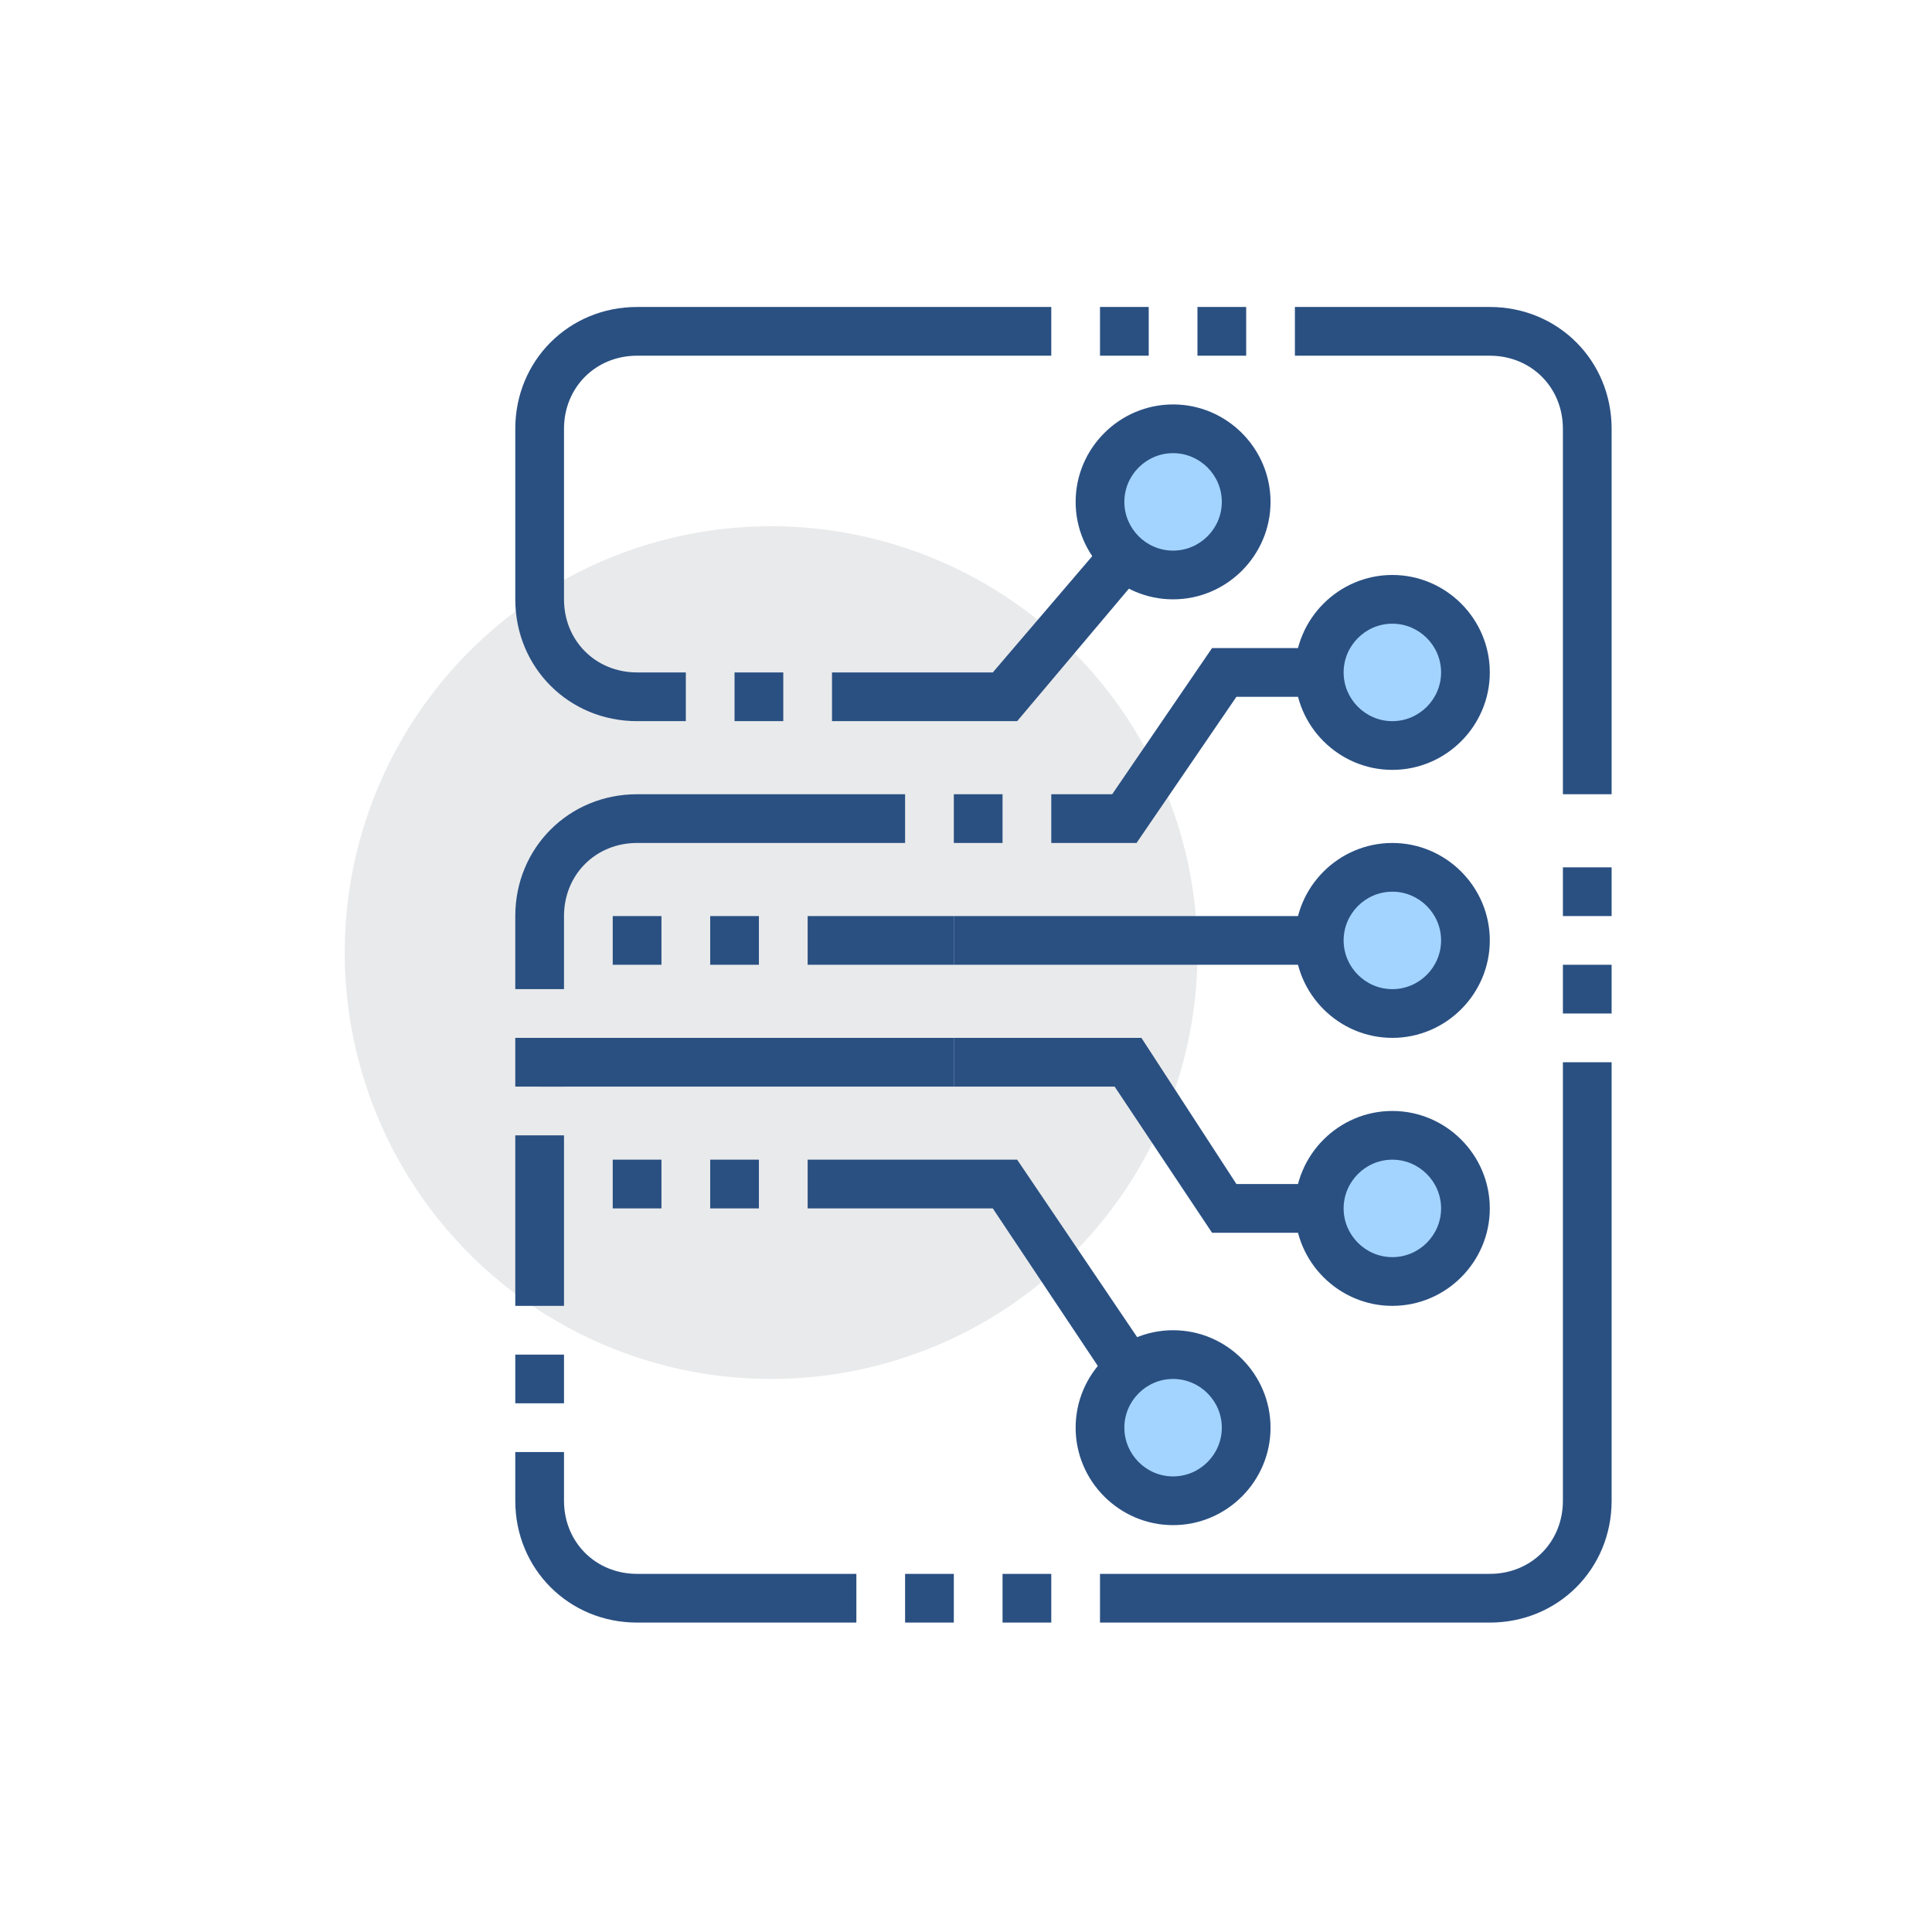 <?xml version="1.0" standalone="no"?><!DOCTYPE svg PUBLIC "-//W3C//DTD SVG 1.1//EN" "http://www.w3.org/Graphics/SVG/1.1/DTD/svg11.dtd"><svg t="1676964051489" class="icon" viewBox="0 0 1024 1024" version="1.1" xmlns="http://www.w3.org/2000/svg" p-id="5734" xmlns:xlink="http://www.w3.org/1999/xlink" width="64" height="64"><path d="M408.696 504.898m-225.977 0a225.977 225.977 0 1 0 451.955 0 225.977 225.977 0 1 0-451.955 0Z" fill="#E9EAEB" p-id="5735"></path><path d="M602.391 446.789h-45.195v-25.826h32.282l52.943-77.478h95.556v25.826h-82.643zM505.544 485.528h232.434v25.826h-232.434z" fill="#2A5082" p-id="5736"></path><path d="M737.977 356.398m-38.739 0a38.739 38.739 0 1 0 77.478 0 38.739 38.739 0 1 0-77.478 0Z" fill="#A3D4FF" p-id="5737"></path><path d="M737.977 408.05c-28.409 0-51.652-23.243-51.652-51.652s23.243-51.652 51.652-51.652 51.652 23.243 51.652 51.652-23.243 51.652-51.652 51.652z m0-77.478c-14.204 0-25.826 11.622-25.826 25.826s11.622 25.826 25.826 25.826 25.826-11.622 25.826-25.826-11.622-25.826-25.826-25.826zM737.977 653.397h-95.556l-51.652-77.478h-85.226v-25.826h99.43l50.361 77.478h82.643z" fill="#2A5082" p-id="5738"></path><path d="M737.977 640.484m-38.739 0a38.739 38.739 0 1 0 77.478 0 38.739 38.739 0 1 0-77.478 0Z" fill="#A3D4FF" p-id="5739"></path><path d="M737.977 692.136c-28.409 0-51.652-23.243-51.652-51.652s23.243-51.652 51.652-51.652 51.652 23.243 51.652 51.652-23.243 51.652-51.652 51.652z m0-77.478c-14.204 0-25.826 11.622-25.826 25.826s11.622 25.826 25.826 25.826 25.826-11.622 25.826-25.826-11.622-25.826-25.826-25.826z" fill="#2A5082" p-id="5740"></path><path d="M737.977 498.441m-38.739 0a38.739 38.739 0 1 0 77.478 0 38.739 38.739 0 1 0-77.478 0Z" fill="#A3D4FF" p-id="5741"></path><path d="M737.977 550.093c-28.409 0-51.652-23.243-51.652-51.652s23.243-51.652 51.652-51.652 51.652 23.243 51.652 51.652-23.243 51.652-51.652 51.652z m0-77.478c-14.204 0-25.826 11.622-25.826 25.826s11.622 25.826 25.826 25.826 25.826-11.622 25.826-25.826-11.622-25.826-25.826-25.826zM608.847 764.449l-82.643-123.965h-98.139v-25.826h111.052l91.682 135.586z" fill="#2A5082" p-id="5742"></path><path d="M621.76 756.701m-38.739 0a38.739 38.739 0 1 0 77.478 0 38.739 38.739 0 1 0-77.478 0Z" fill="#A3D4FF" p-id="5743"></path><path d="M621.76 808.353c-28.409 0-51.652-23.243-51.652-51.652s23.243-51.652 51.652-51.652 51.652 23.243 51.652 51.652-23.243 51.652-51.652 51.652z m0-77.478c-14.204 0-25.826 11.622-25.826 25.826s11.622 25.826 25.826 25.826 25.826-11.622 25.826-25.826-11.622-25.826-25.826-25.826zM539.117 382.224h-98.139v-25.826h85.226l83.934-98.139 19.369 16.787z" fill="#2A5082" p-id="5744"></path><path d="M621.76 266.008m-38.739 0a38.739 38.739 0 1 0 77.478 0 38.739 38.739 0 1 0-77.478 0Z" fill="#A3D4FF" p-id="5745"></path><path d="M621.76 317.66c-28.409 0-51.652-23.243-51.652-51.652s23.243-51.652 51.652-51.652 51.652 23.243 51.652 51.652-23.243 51.652-51.652 51.652z m0-77.478c-14.204 0-25.826 11.622-25.826 25.826s11.622 25.826 25.826 25.826 25.826-11.622 25.826-25.826-11.622-25.826-25.826-25.826zM428.066 485.528h77.478v25.826h-77.478zM286.023 550.093h219.521v25.826h-219.521zM324.762 485.528h25.826v25.826h-25.826zM376.414 485.528h25.826v25.826h-25.826zM389.327 356.398h25.826v25.826h-25.826zM376.414 614.658h25.826v25.826h-25.826zM324.762 614.658h25.826v25.826h-25.826zM505.544 420.963h25.826v25.826h-25.826zM854.194 420.963h-25.826v-193.695c0-21.952-16.787-38.739-38.739-38.739h-103.304v-25.826h103.304c36.156 0 64.565 28.409 64.565 64.565v193.695zM828.368 459.702h25.826v25.826h-25.826zM828.368 511.354h25.826v25.826h-25.826zM273.11 601.745h25.826v90.391h-25.826zM273.11 717.962h25.826v25.826h-25.826zM453.892 860.005h-116.217c-36.156 0-64.565-28.409-64.565-64.565v-25.826h25.826v25.826c0 21.952 16.787 38.739 38.739 38.739h116.217v25.826zM789.629 860.005h-206.608v-25.826h206.608c21.952 0 38.739-16.787 38.739-38.739v-232.434h25.826v232.434c0 36.156-28.409 64.565-64.565 64.565z" fill="#2A5082" p-id="5746"></path><path d="M298.936 524.267h-25.826v-38.739c0-36.156 28.409-64.565 64.565-64.565h142.043v25.826h-142.043c-21.952 0-38.739 16.787-38.739 38.739v38.739zM273.11 550.093h25.826v25.826h-25.826zM479.718 834.179h25.826v25.826h-25.826zM531.369 834.179h25.826v25.826h-25.826zM363.501 382.224h-25.826c-36.156 0-64.565-28.409-64.565-64.565v-90.391c0-36.156 28.409-64.565 64.565-64.565h219.521v25.826h-219.521c-21.952 0-38.739 16.787-38.739 38.739v90.391c0 21.952 16.787 38.739 38.739 38.739h25.826v25.826zM583.021 162.704h25.826v25.826h-25.826zM634.673 162.704h25.826v25.826h-25.826z" fill="#2A5082" p-id="5747"></path></svg>